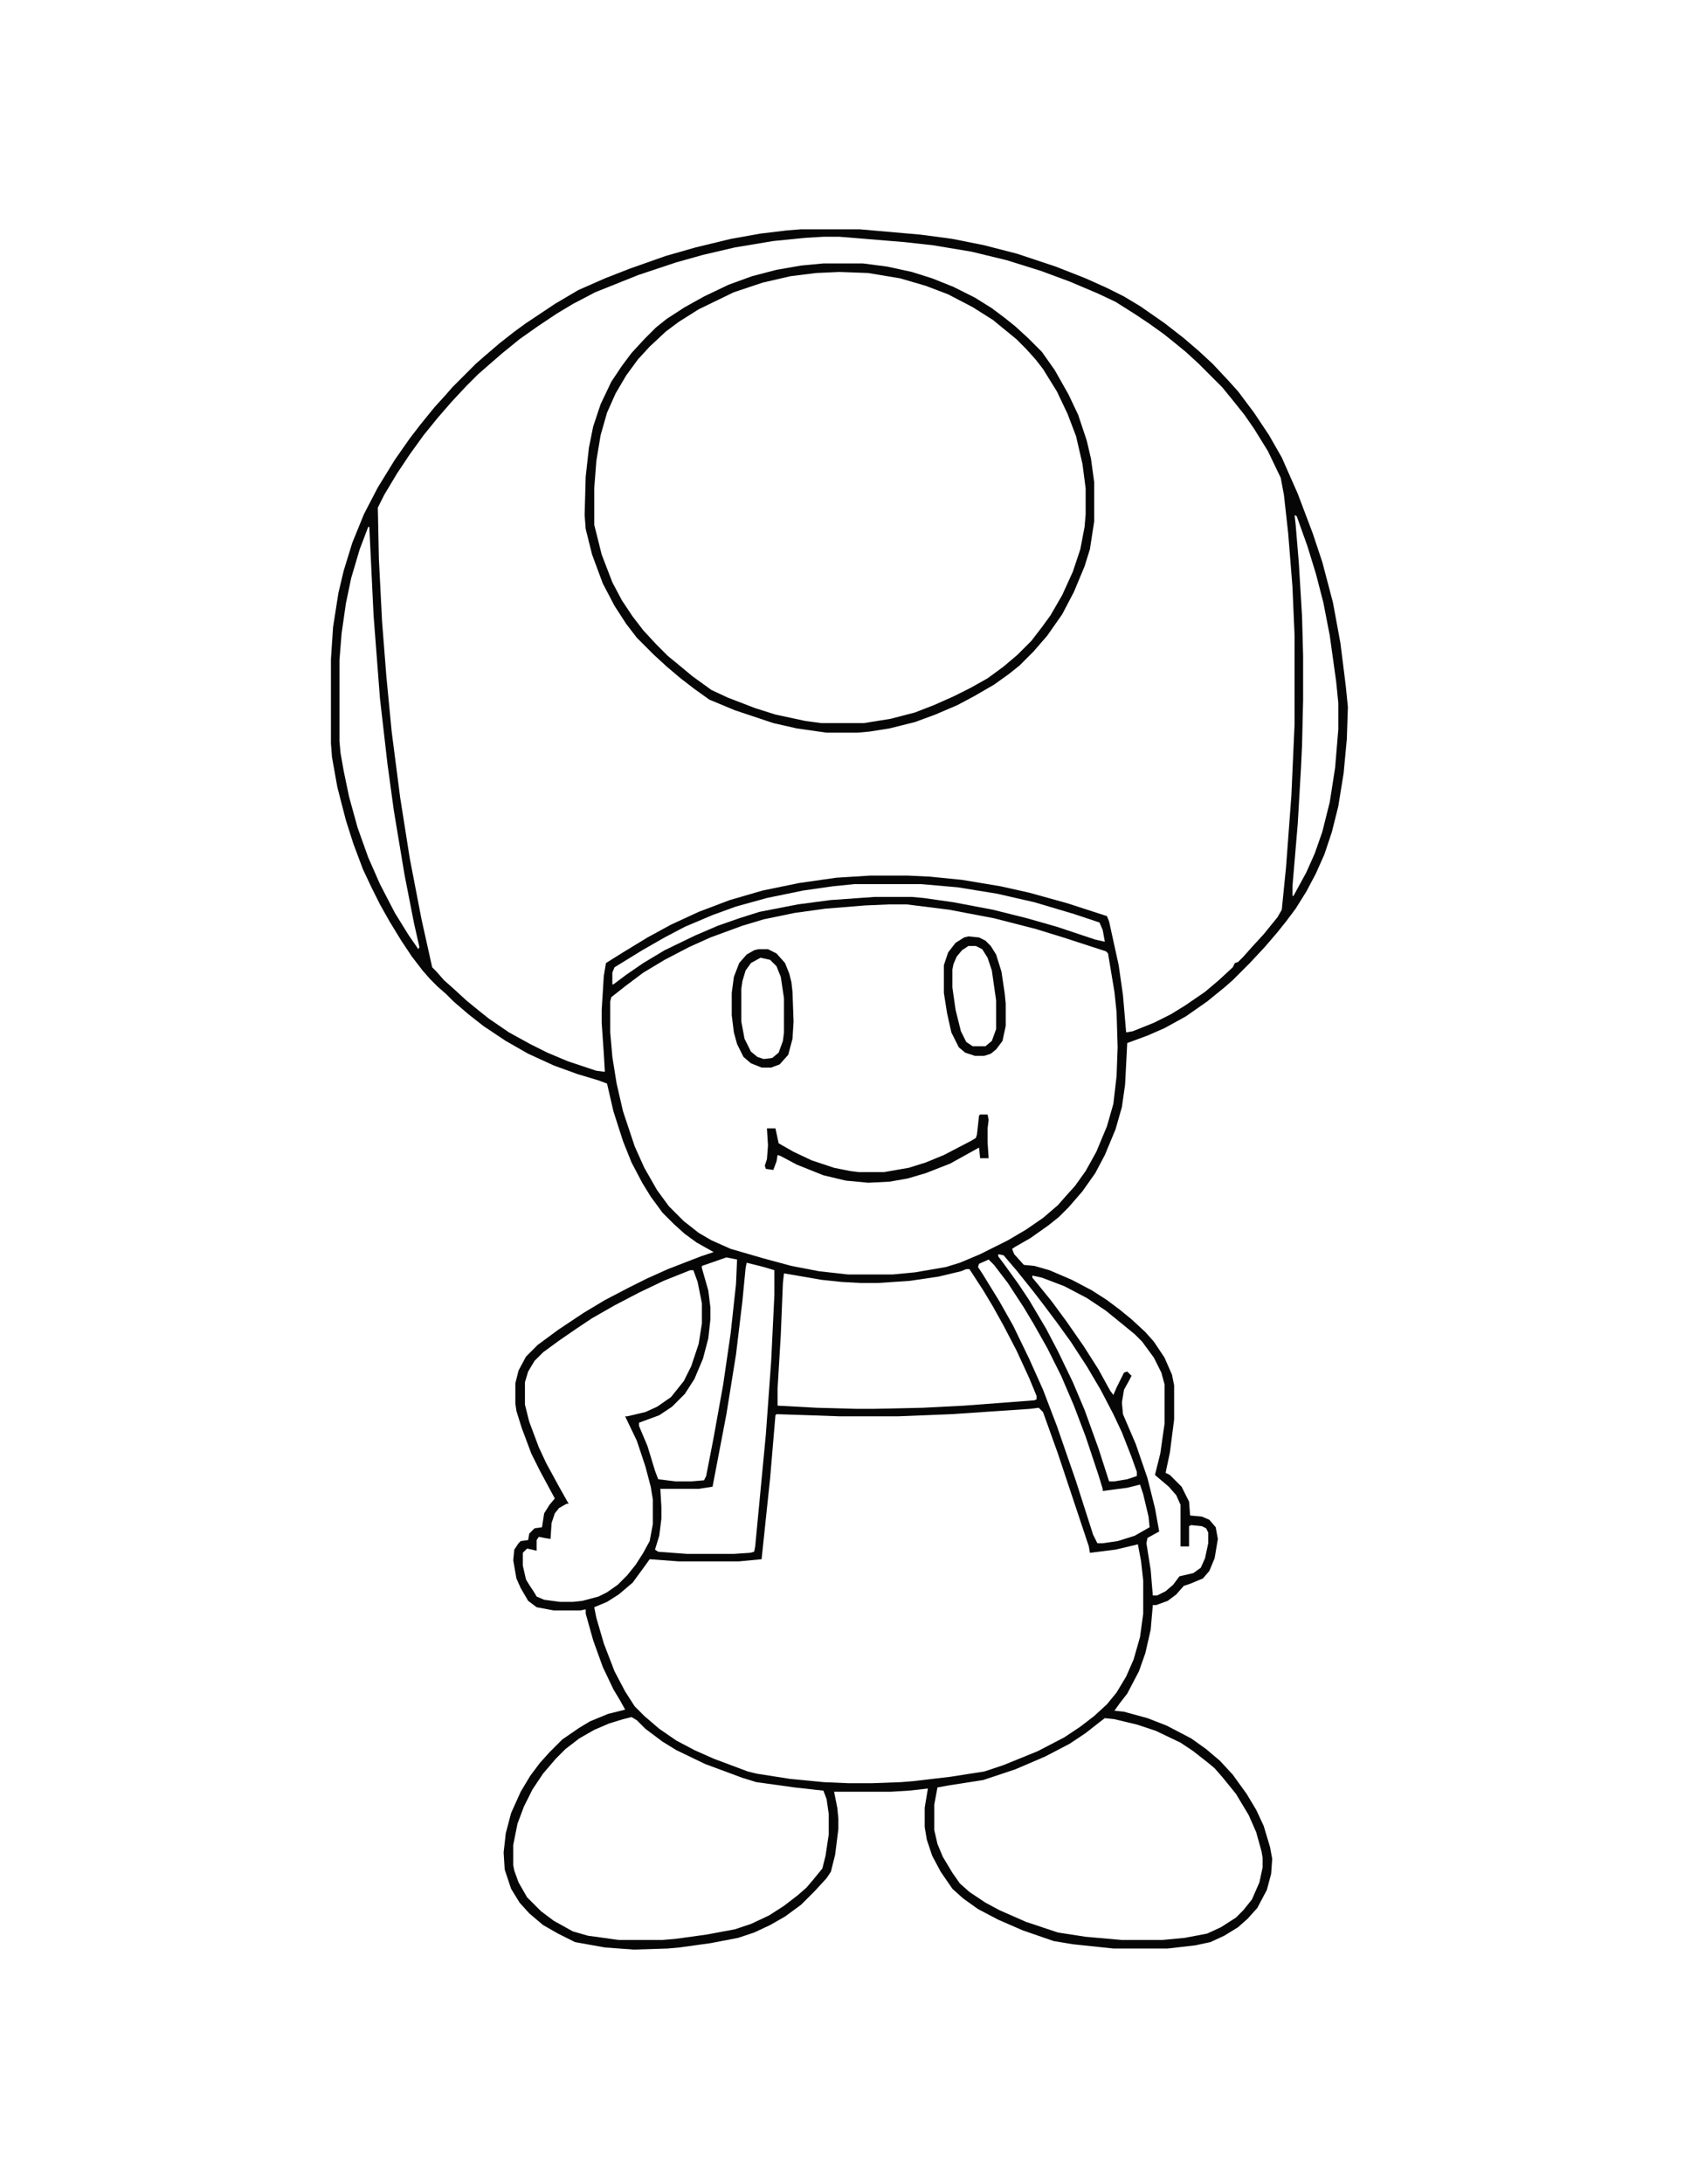 <svg xmlns="http://www.w3.org/2000/svg" version="1.1" viewBox="0 0 1592 2048" width="700" height="900"><path transform="translate(0)" d="m0 0h1592v2048h-1592z" fill="#fff"></path><path transform="translate(751,215)" d="m0 0h55l57 5 30 4 30 6 31 8 36 12 28 11 20 9 16 8 15 9 23 16 18 14 14 12 13 12 15 16 9 10 15 20 14 21 12 21 15 34 14 37 9 27 10 38 7 38 5 40 2 20-1 30-3 32-5 31-6 24-7 21-8 18-9 17-10 16-9 12-8 10-12 14-14 15-16 16-8 7-16 13-20 14-20 11-16 7-19 7-2 39-3 21-6 21-10 24-9 17-12 17-13 15-9 9-10 8-17 12-14 8-3 2 2 5 9 10 10 1 14 4 21 9 19 10 14 9 12 9 11 9 13 12 8 9 10 15 7 16 2 10v32l-4 31-4 19 4 2 11 11 7 14 1 13 11 1 7 3 6 7 2 11-3 18-5 12-6 7-12 5-6 2-7 8-8 6-11 4h-3l-2 23-5 22-6 17-11 21-7 9-5 7 9 1 22 6 18 7 23 12 14 10 13 11 12 13 13 18 9 15 7 15 6 20 2 11-1 14-4 15-9 17-9 10-9 8-13 8-13 6-14 3-26 3h-51l-38-4-18-3-29-10-23-10-19-10-14-10-10-9-11-16-8-15-5-15-2-12v-18l3-18-18 2-17 1h-53l3 15 1 10v10l-3 24-4 16-4 6-11 12-13 13-15 11-14 8-15 7-15 5-26 5-29 4-11 1-32 1-27-2-28-5-16-8-14-8-13-11-9-10-8-13-6-18-1-16 2-18 5-19 9-20 9-15 9-12 9-10 12-12 16-11 10-6 17-7 16-4-5-9-6-10-10-21-9-25-7-25v-4l-5 1h-25l-16-3-8-6-7-12-4-9-3-17 1-10 4-6 2-2 7-1 1-6 5-5 7-1 2-13 5-8 5-6-14-26-8-16-9-24-5-16-1-7v-19l3-12 7-13 11-11 19-14 24-16 20-12 23-12 16-8 20-9 31-12 12-4-16-9-11-8-10-9-11-11-11-15-8-13-10-19-8-20-9-28-6-26-8-3-20-6-22-8-24-11-21-12-21-14-14-11-14-12-7-7-8-7-7-7-7-8-10-13-10-15-11-18-9-16-8-16-8-17-9-24-7-22-8-31-5-28-1-13v-79l2-30 5-32 5-21 8-26 11-27 13-25 16-26 14-20 10-13 13-16 10-11 7-8 22-22 8-7 14-12 14-11 11-8 27-18 22-13 25-11 23-9 34-12 28-8 33-8 28-5 25-3z" fill="#060606"></path><path transform="translate(772,222)" d="m0 0h15l61 5 27 3 36 6 33 8 32 10 27 10 26 11 17 8 19 12 12 8 14 10 10 8 11 9 12 11 22 22 9 11 12 15 9 13 13 21 12 25 3 16 4 36 4 50 2 46v83l-3 67-5 67-4 40-4 7-13 16-11 12-8 9-5 5-3 1-2 4-13 12-13 11-19 13-13 8-16 8-20 8-6 1-3-35-4-28-9-41-2-5-37-12-36-10-27-6-36-6-30-3-21-1h-35l-32 2-35 5-34 7-31 9-29 11-26 12-22 12-23 14-16 10-2 12-2 32v12l2 29 1 17-8-1-27-9-19-8-16-8-20-11-19-13-10-8-11-9-12-11-9-8-7-8-4-4-10-45-11-57-9-57-8-62-5-52-4-51-3-59-1-48 6-12 12-20 12-18 13-18 13-16 13-15 14-15 11-11 8-7 15-13 16-13 17-12 18-12 15-9 21-11 40-16 36-12 25-7 30-7 36-6 30-3z" fill="#fff"></path><path transform="translate(787,255)" d="m0 0 27 1 30 5 24 7 21 8 20 10 19 12 13 10 10 9 8 7 10 10 10 13 14 24 9 19 7 19 6 26 3 23v24l-2 19-5 21-8 21-10 21-14 22-7 8-8 10-14 14-14 11-15 10-16 9-24 11-20 8-17 5-26 5-8 1h-40l-25-4-25-6-26-9-26-11-17-13-13-10-10-9-8-7-13-13-11-14-10-14-12-22-10-26-7-28v-34l2-26 4-24 6-21 8-18 8-14 10-14 13-15 10-10 11-9 18-12 16-9 25-12 27-9 26-6 24-3z" fill="#fff"></path><path transform="translate(834,848)" d="m0 0h16l40 5 42 8 39 10 26 8 40 13 2 2 6 36 2 19 1 33-1 27-3 26-6 21-10 24-10 18-10 14-9 10-7 8-14 12-16 11-17 10-26 13-19 8-13 4-29 5-21 2h-42l-27-3-26-5-26-7-31-9-18-8-12-7-14-11-14-14-11-15-12-21-9-20-11-33-6-26-4-25-2-23v-29l1-4 14-11 16-12 20-12 23-12 20-9 30-11 20-6 29-6 29-4 37-3z" fill="#fff"></path><path transform="translate(974,1320)" d="m0 0 4 4 14 39 29 87 1 6 24-3 17-4 4-1 3 16 2 18v31l-3 22-6 21-7 16-9 15-9 11-12 11-13 10-15 10-25 13-32 13-18 6-32 5-34 4-12 1-27 1h-23l-23-1-31-3-32-5-8-2-32-12-18-8-17-9-16-11-14-12-9-9-9-14-10-19-10-26-7-24-2-10 12-5 11-7 13-11 11-15 5-7 27 2h57l21-2 8-76 5-59 1-1 31 1 28 1h55l50-2 74-5z" fill="#fff"></path><path transform="translate(1036,1611)" d="m0 0 9 1 21 5 18 6 23 11 12 8 14 11 6 5 7 8 13 16 12 20 7 16 5 18 1 6v9l-3 14-7 16-8 10-7 7-14 9-13 6-21 4-21 2h-38l-34-3-26-4-30-10-25-11-13-7-15-10-9-8-7-10-9-15-5-12-3-13v-24l3-16 11-2 32-5 30-10 28-12 23-12 15-10 14-11z" fill="#fff"></path><path transform="translate(592,1610)" d="m0 0 5 3 8 8 16 12 13 8 27 13 35 13 13 4 36 5 27 3 3 8 2 14v19l-3 20-3 12-9 11-6 7-8 7-13 10-14 9-17 8-15 5-27 5-29 4-12 1h-41l-29-4-14-4-18-10-12-9-13-13-8-14-4-11-1-5v-19l4-20 6-16 8-16 10-15 12-14 9-9 13-10 14-8 14-6 13-4z" fill="#fff"></path><path transform="translate(647,1191)" d="m0 0h3l4 11 4 20v19l-3 19-7 21-7 14-12 15-13 9-11 5-17 4h-2l11 23 8 24 5 19 2 12v23l-3 16-6 11-7 11-8 10-9 9-10 7-8 4-15 4-9 1h-12l-15-2-7-3-3-5-4-6-3-5-3-13v-12l4-4 9 2v-10l2-3 5 1 6 1 1-15 3-9 4-5 7-4h2l-9-16-12-22-7-15-9-24-4-16v-21l3-10 6-10 8-8 15-11 16-11 15-10 21-12 23-12 23-11z" fill="#fff"></path><path transform="translate(906,1190)" d="m0 0h3l13 20 9 15 10 18 12 23 12 26 7 17v3l-2 1-66 5-39 2-46 1h-16l-37-1-37-2v-16l3-50 2-49 1-9 12 2 23 4 19 2 18 1h16l30-2 27-4 21-5z" fill="#fff"></path><path transform="translate(700,1184)" d="m0 0 16 4 10 3v23l-3 62-5 69-10 105-1 5-4 1-15 1h-44l-27-2-3-2 4-13 2-16v-11l-1-17h36l13-2 13-68 9-56 6-50 3-31z" fill="#fff"></path><path transform="translate(772,247)" d="m0 0h37l23 3 23 5 19 6 20 8 20 10 16 10 12 9 10 8 12 11 13 13 12 17 13 23 9 19 8 24 4 17 3 22v37l-4 26-5 16-10 24-11 21-14 20-13 15-13 13-10 8-14 10-19 11-15 8-21 9-19 7-24 6-19 3-11 1h-29l-28-4-22-5-36-12-24-10-14-10-13-10-13-11-12-11-16-16-10-13-11-17-11-21-10-27-6-24-1-13 1-36 3-27 4-20 7-21 10-21 10-15 9-12 12-13 11-11 10-8 17-11 18-10 23-11 22-8 23-6 23-4zm15 8-22 1-24 3-26 6-27 9-33 16-19 12-12 9-15 14-11 12-11 15-10 17-8 18-6 21-4 24-2 26v34l7 28 10 26 9 17 10 15 10 13 12 13 11 11 11 9 12 10 18 13 15 7 26 10 19 6 28 6 15 2h40l25-4 23-6 18-7 18-8 16-8 16-9 15-11 13-11 13-13 10-13 8-11 11-19 10-22 7-21 4-21 1-12v-24l-3-23-6-26-8-21-10-21-13-21-7-9-9-10-9-9-22-18-19-12-23-12-21-8-24-7-30-5z" fill="#060606"></path><path transform="translate(345,494)" d="m0 0h1l4 83 6 78 7 61 6 44 10 60 9 46 5 22-1 2-9-13-13-21-14-27-11-25-10-28-8-29-5-24-3-17-1-11v-76l2-25 4-28 5-24 8-27z" fill="#fff"></path><path transform="translate(968,1196)" d="m0 0 9 2 21 8 21 11 18 12 16 13 11 9 7 7 11 15 7 14 3 11v37l-4 28-5 20 13 11 7 8 4 9v39h8v-19l2-1 10 1 4 2 2 4v10l-3 14-4 9-7 5-13 3-6 8-7 6-8 4h-4l-2-24-4-25 1-5 11-6-4-22-7-28-11-32-12-28-1-11 2-12 5-9 2-4-4-4-3 1-7 14-3 7-3-4-11-20-14-22-16-23-14-19-13-16-5-6z" fill="#fff"></path><path transform="translate(1214,483)" d="m0 0 2 1 10 28 8 26 7 27 6 31 6 43 2 20v25l-3 36-5 32-7 28-7 20-8 18-12 22h-1v-9l5-59 3-52 1-21 1-43v-41l-1-37-3-50-3-36z" fill="#fff"></path><path transform="translate(681,1179)" d="m0 0 10 2-1 23-5 46-7 48-9 50-7 36-2 4-12 1h-15l-16-2-3-8-7-23-8-19v-3l19-7 12-8 12-12 9-14 8-19 5-19 2-18v-11l-2-16-6-21v-2z" fill="#fff"></path><path transform="translate(927,1181)" d="m0 0 5 5 13 17 15 23 9 15 13 23 13 26 12 28 11 29 12 36 4 13v2l23-3 12-3 3 9 5 21 1 10-14 8-16 5-14 2h-5l-4-8-16-50-18-52-13-34-13-29-15-31-13-23-16-26-4-6 1-3z" fill="#fff"></path><path transform="translate(801,829)" d="m0 0h63l34 3 37 6 35 8 37 11 24 8 3 7 2 11-9-2-36-12-28-8-32-8-37-7-28-4-11-1h-35l-42 3-30 4-36 7-19 6-20 7-21 9-29 14-20 12-16 11-12 9h-1v-11l2-5 26-16 21-12 19-10 26-11 22-8 29-8 34-7 28-4z" fill="#fff"></path><path transform="translate(936,1176)" d="m0 0 5 1 12 14 16 20 10 13 12 16 13 18 15 23 13 22 12 23 8 17 9 23 5 14v4l-9 3-12 2h-5l-10-31-13-36-11-26-14-29-11-21-16-27-10-15-13-18-6-8z" fill="#fff"></path><path transform="translate(713,898)" d="m0 0 9 2 7 8 4 12 2 16v32l-2 12-4 8-5 4-9 1-8-4-6-8-4-11-2-12v-31l3-14 4-8 5-4z" fill="#fff"></path><path transform="translate(908,887)" d="m0 0h7l8 5 5 11 3 13 3 22v27l-4 11-6 5h-12l-6-4-5-10-6-25-2-16v-17l3-10 4-6 6-5z" fill="#fff"></path><path transform="translate(919,1045)" d="m0 0h7l1 5-1 8v13l1 15h-8l-1-10-27 15-23 9-17 5-17 3-20 1-21-2-21-5-25-10-15-8-3-1-1 6-3 8-7-1-1-3 2-6 1-13-1-16h8l3 14 14 8 17 8 21 7 15 3 8 1h24l23-4 16-5 17-7 25-13 5-3 1-3 2-18z" fill="#060606"></path><path transform="translate(908,878)" d="m0 0 10 1 6 3 5 5 5 8 5 16 3 20 1 10v21l-3 14-6 8-5 4-6 2h-9l-9-3-6-5-7-14-4-18-3-19v-26l4-12 7-9 8-5zm0 9-6 4-5 6-3 7-1 5v17l3 21 5 20 5 10 6 4h12l6-5 4-11v-27l-4-28-4-12-5-8-6-3z" fill="#060606"></path><path transform="translate(711,890)" d="m0 0h9l8 4 8 9 4 10 2 8 1 9 1 28-1 16-4 15-8 9-8 3h-9l-10-4-7-6-6-12-3-11-2-16v-21l2-15 5-13 7-8 7-4zm2 8-9 5-5 7-3 10-1 7v31l3 16 6 12 6 5 6 2 8-1 6-5 4-11 1-8v-32l-3-20-4-10-6-6z" fill="#060606"></path></svg>